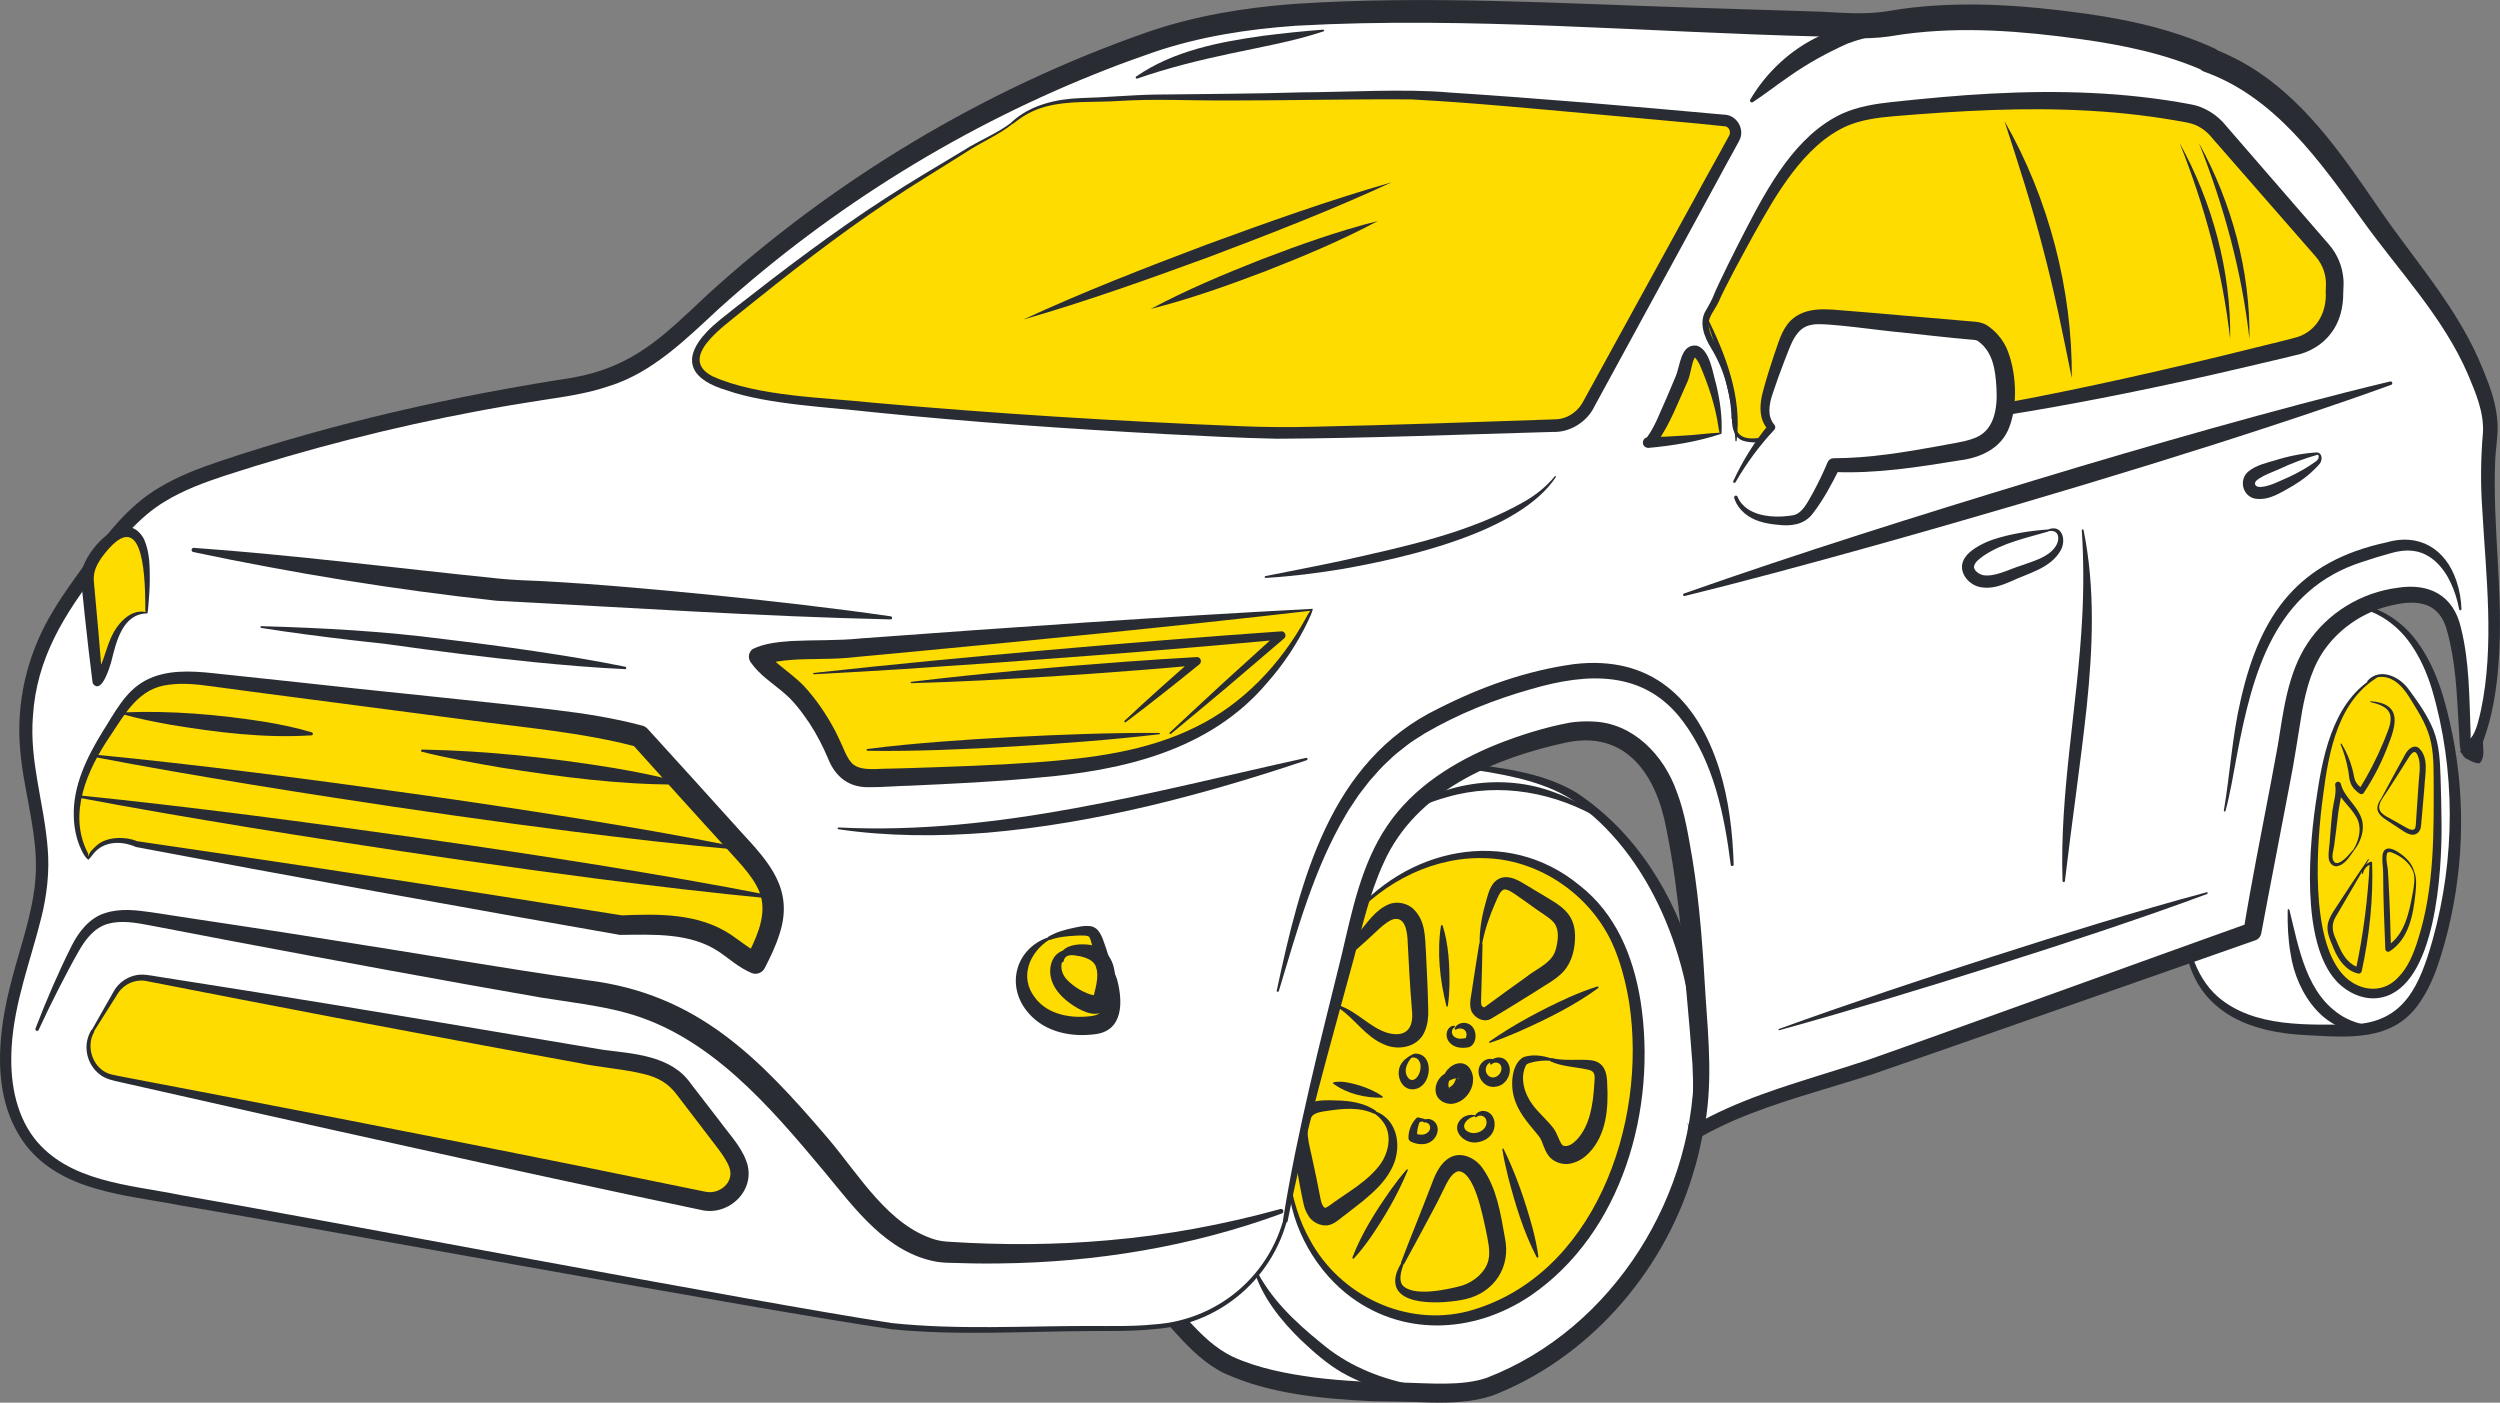 <svg xmlns="http://www.w3.org/2000/svg" width="606" height="340" viewBox="0 0 606 340" fill="none"><rect x="0" y="0" width="606" height="340" fill="#808080" stroke="none"/><g clip-path="url(#clip0_1_147)"><path d="M564.969 147.163C571.549 145.313 578.757 148.486 583.361 153.626C587.964 158.765 590.395 165.561 592.053 172.326C596.838 191.784 596.149 212.621 590.084 231.7C588.199 237.637 585.496 243.79 580.271 247.026C575.479 249.998 569.52 249.92 563.917 249.75C559.025 249.603 554.104 249.456 549.326 248.38C544.548 247.304 539.869 245.238 536.386 241.731C531.033 236.344 529.132 228.147 529.715 220.493" fill="white"></path><path d="M564.916 146.954C572.738 144.547 581.165 149.028 585.852 155.46C590.69 161.977 592.825 170.035 594.446 177.891C597.845 194.633 597.141 212.249 592.553 228.736C591.152 233.628 589.577 238.628 586.647 242.854C580.158 252.746 568.861 251.43 558.685 250.896C546.297 250.307 533.895 245.996 530.321 232.497C529.223 228.573 528.988 224.471 529.427 220.485C529.48 220.113 530.003 220.167 529.995 220.531C529.685 228.163 531.835 236.522 537.62 241.623C546.343 249.162 559.51 248.403 570.33 248.311C582.868 247.815 586.556 238.752 589.653 227.884C595.195 208.108 595.286 186.614 589.448 166.892C588.29 163.169 586.722 159.593 584.557 156.412C580.362 150.081 572.609 145.584 565.014 147.364C564.757 147.441 564.643 147.023 564.901 146.946L564.916 146.954Z" fill="#292D33"></path><path d="M577 163.587C574.547 164.911 572.344 166.714 570.542 168.866C565.749 174.578 564.045 182.295 562.849 189.718C561.001 201.158 559.979 212.9 561.88 224.332C562.569 228.473 563.697 232.676 566.234 235.981C568.77 239.286 572.972 241.53 576.993 240.679C579.522 240.145 581.725 238.458 583.315 236.368C584.905 234.286 585.943 231.817 586.798 229.324C591.205 216.429 591.008 202.435 590.766 188.781C590.698 185.159 590.622 181.467 589.509 178.03C588.547 175.051 586.844 172.396 585.148 169.779C583.853 167.79 582.482 165.747 580.453 164.563C578.424 163.378 575.547 163.371 574.025 165.182" fill="#FEDC00"></path><path d="M577.076 163.734C566.764 169.462 564.507 182.024 563.106 192.922C561.539 204.447 559.904 227.304 567.892 236.221C571.473 240.153 577.326 241.12 581.188 237.056C583.724 234.564 585.095 231.066 586.162 227.629C590.152 215.059 589.963 201.584 589.918 188.456C589.895 184.679 589.819 180.902 588.562 177.465C587.942 175.747 587.093 174.091 586.147 172.481C584.231 169.493 582.535 165.638 579.068 164.377C577.432 163.82 575.395 163.982 574.184 165.337C574.108 165.429 573.972 165.437 573.881 165.352C573.798 165.275 573.79 165.135 573.858 165.05C576.879 161.683 581.695 164.021 583.898 167.14C586.185 170.259 588.396 173.332 589.865 176.955C591.311 180.654 591.47 184.64 591.591 188.425C591.705 192.226 591.818 196.034 591.833 199.85C591.909 211.034 590.516 238.813 577.402 241.762C573.283 242.699 569.096 240.772 566.302 237.776C557.647 228.264 559.684 204.788 561.637 192.706C563.235 181.707 566.188 168.711 576.917 163.448C576.993 163.409 577.091 163.448 577.129 163.518C577.167 163.595 577.137 163.688 577.069 163.734H577.076Z" fill="#292D33"></path><path d="M554.952 220.531C557.276 229.951 559.071 241.128 567.937 246.414C570.663 247.993 573.851 248.845 577.182 248.419C577.334 248.396 577.478 248.512 577.5 248.667C577.515 248.79 577.447 248.914 577.341 248.968C576.546 249.363 575.691 249.634 574.805 249.82C563.932 251.585 556.648 240.942 555.224 231.112C554.619 227.598 554.467 224.084 554.535 220.585C554.535 220.353 554.891 220.299 554.944 220.531H554.952Z" fill="#292D33"></path><path d="M577.341 193.797C575.956 196.15 577.023 197.226 579.151 198.286L581.809 199.78C582.513 200.128 583.641 200.933 584.383 201.088C585.246 201.274 585.511 200.957 585.594 199.966L585.791 196.885L586.215 190.693C586.291 188.418 586.972 185.507 586.14 183.34C585.519 181.63 584.792 182.28 583.997 183.425C581.808 186.854 579.598 190.469 577.341 193.789V193.797ZM577.137 193.673C579.098 190.043 581.029 186.413 583.05 182.806C583.603 181.738 585.019 180.36 586.283 181.281C588.888 183.626 587.798 187.744 587.677 190.817C587.502 192.868 587.063 198.124 586.866 200.105C586.798 201.638 585.602 202.737 584.088 202.218C583.103 201.94 582.149 201.15 581.309 200.639L578.75 198.96C576.448 197.52 575.418 196.196 577.129 193.658L577.137 193.673Z" fill="#292D33"></path><path d="M574.653 169.981C581.612 170.461 581.241 174.741 579.075 180.136C577.523 184.377 575.471 188.441 572.98 192.195C572.775 192.52 572.359 192.613 572.041 192.412C571.072 191.8 570.163 190.887 569.747 189.718C569.353 188.58 569.399 187.582 569.156 186.475C568.77 184.401 568.164 182.38 567.354 180.43C567.286 180.275 567.513 180.151 567.604 180.298C568.725 182.117 569.595 184.13 570.163 186.235C570.474 187.179 570.549 188.379 570.905 189.238C571.269 190.059 571.935 190.724 572.753 191.196L571.814 191.413C572.972 189.54 574.063 187.62 575.077 185.654C576.084 183.688 577.008 181.684 577.856 179.64C578.56 177.705 579.749 175.6 579.439 173.533C579.03 171.343 576.531 170.654 574.623 170.197C574.502 170.174 574.532 169.973 574.653 169.988V169.981Z" fill="#292D33"></path><path d="M570.421 205.98C571.95 203.596 572.632 200.392 571.087 197.899C569.595 195.322 566.87 193.534 566.059 190.391C565.832 189.478 567.165 189.106 567.422 190.02C567.884 192.396 567.127 194.525 566.824 196.754C566.521 199.354 566.196 202.141 565.825 204.772C565.696 206.111 564.893 207.923 565.855 208.983C566.461 209.533 567.483 208.952 568.24 208.286C569.043 207.652 569.724 206.676 570.421 205.98ZM570.618 206.135C569.512 207.636 568.384 209.734 566.355 209.989C565.287 210.012 564.537 208.999 564.477 207.992C564.325 206.351 564.772 204.649 564.795 203.039C564.969 200.864 565.128 198.751 565.37 196.537C565.635 194.509 566.385 192.334 566.067 190.391L567.437 190.051C568.111 192.868 570.731 194.749 572.011 197.396C573.57 200.252 572.473 203.828 570.625 206.127L570.618 206.135Z" fill="#292D33"></path><path d="M574.199 208.395C571.609 213.078 568.762 217.722 566.12 222.335C565.105 224.038 565.348 225.872 566.188 227.606C566.923 229.378 567.71 231.282 568.959 232.676C569.777 233.589 570.799 234.286 571.912 234.518L571.041 235.091C572.881 226.576 573.957 217.915 574.418 209.177L574.805 209.471C573.82 209.734 572.972 210.647 572.791 211.739C572.76 211.917 572.503 211.878 572.51 211.708C572.586 210.477 573.427 209.308 574.63 208.883C574.782 208.828 574.948 208.914 575.001 209.068C575.304 217.892 574.358 226.778 572.48 235.416C572.397 235.818 572.003 236.074 571.609 235.988C568.672 235.323 566.801 232.629 565.719 230.021C564.969 228.047 563.788 226.011 564.295 223.798C564.833 221.708 566.249 220.098 567.309 218.341L569.52 214.966C571.026 212.737 572.495 210.485 574.032 208.279C574.1 208.178 574.275 208.279 574.206 208.395H574.199Z" fill="#292D33"></path><path d="M585.185 211.204C585.852 212.869 585.7 214.719 585.519 216.437C585.004 221.615 583.944 227.614 579.242 230.609C578.81 230.895 578.197 230.555 578.197 230.028C577.962 224.347 577.674 217.172 577.674 211.545C577.674 210.167 577.371 208.821 577.515 207.381C577.788 204.981 579.764 205.546 581.233 206.506C582.944 207.567 584.693 209.223 585.185 211.204ZM584.958 211.282C584.216 209.409 582.619 208.039 580.892 207.141C580.181 206.847 579.257 206.212 578.666 206.738C578.136 208.201 578.848 209.92 578.855 211.491L578.977 213.542C579.257 218.302 579.454 225.137 579.575 229.967L578.537 229.386C582.921 226.708 583.997 221.12 584.867 216.328C585.148 214.688 585.496 212.799 584.958 211.282Z" fill="#292D33"></path><path d="M340.029 183.866C353.833 185.856 370.15 186.173 380.962 192.605C385.179 195.121 389.949 199.285 393.152 203.155C419.388 234.905 418.835 283.753 391.411 314.581C383.461 323.521 373.678 330.967 362.699 335.542C354.559 338.932 344.996 337.306 336.425 337.392C330.239 337.453 317.299 336.447 310.992 334.969C305.131 333.599 299.316 332.407 294.092 328.661C290.783 326.292 287.982 323.212 285.218 320.154C282.515 317.167 286.316 313.947 284.862 310.015C283.249 305.642 282.863 300.518 282.091 295.905C279.1 278.017 279.706 259.286 284.377 241.786C285.483 237.637 286.823 233.566 288.406 229.595C298.037 205.469 315.641 187.048 340.022 183.859L340.029 183.866Z" fill="white"></path><path d="M339.613 183.495C349.297 184.702 358.913 185.004 368.484 187.063C373.178 188.092 377.88 189.563 382.12 192.133C410.681 210.949 420.441 253.272 410.166 285.27C402.806 309.047 384.634 329.473 361.7 338.32C356.732 339.946 351.652 340.062 346.829 339.969C342.581 339.783 336.698 339.714 332.526 339.652C320.388 339.025 307.986 337.98 296.719 332.856C292.161 330.627 288.413 326.919 285.082 323.219C284.181 322.167 282.916 321.06 282.454 319.643C281.379 317.066 283.136 314.109 283.128 311.818C283.083 310.804 282.538 309.798 282.31 308.807C281.273 305.208 280.902 301.385 280.372 297.762C279.872 294.217 279.267 290.347 279.002 286.794C274.867 245.021 293.577 189.741 339.613 183.495ZM340.415 184.246C310.84 188.116 292.025 215.694 285.475 243.535C281.182 261.035 281.053 279.449 284.302 297.143C284.862 300.479 285.286 304.481 286.248 307.615C286.626 308.954 287.255 310.185 287.27 311.625C287.346 313.297 286.914 314.729 286.634 315.851C286.073 318.467 286.096 317.863 288.201 320.232C291.328 323.622 294.584 326.811 298.673 328.8C304.874 331.679 311.855 332.98 318.654 333.909C325.673 334.775 332.761 335.108 339.817 335.124C346.321 335.271 354.294 336.068 360.344 334.001C391.055 322.182 411.582 289.349 410.62 255.935C410.272 233.055 400.194 206.909 381.083 193.874C377.184 191.351 372.701 189.788 368.135 188.65C359.087 186.444 349.592 185.747 340.415 184.246Z" fill="#292D33"></path><path d="M304.17 307.135C307.812 314.698 313.869 320.379 320.207 325.526C326.446 330.828 333.836 333.901 341.786 335.557C346.995 336.679 352.432 337.082 357.581 335.217C357.724 335.162 357.891 335.24 357.936 335.387C357.982 335.518 357.936 335.658 357.815 335.727C355.423 337.229 352.614 338.042 349.797 338.375C341.339 339.063 332.814 336.904 325.34 332.732C321.615 330.557 318.465 327.771 315.361 324.837C310.333 319.969 305.73 314.163 303.776 307.29C303.746 307.174 303.806 307.058 303.92 307.027C304.018 306.996 304.117 307.05 304.162 307.135H304.17Z" fill="#292D33"></path><path d="M327.006 223.093C335.782 212.458 349.176 206.042 362.404 207.218C375.631 208.395 388.216 217.582 393.137 230.741C404.548 261.268 392.047 308.08 358.383 318.552C355.415 319.473 352.144 319.953 349.047 320.062C340.113 320.363 331.11 316.919 324.386 310.626C317.663 304.334 313.294 295.247 312.408 285.75C312.438 285.425 312.468 285.099 312.491 284.774" fill="#FEDC00"></path><path d="M326.839 222.954C340.431 205.57 365.235 200.043 382.893 214.618C391.653 221.453 395.878 231.7 397.657 242.552C401.769 268.675 393.251 298.908 370.96 314.102C357.149 323.398 339.56 324.187 326.249 313.475C317.92 306.733 312.09 295.479 312.196 284.743C312.211 284.581 312.355 284.465 312.514 284.488C312.665 284.503 312.779 284.643 312.764 284.798L312.703 285.781C313.316 290.641 314.982 296.029 317.466 300.44C324.825 314.164 340.9 321.656 355.794 317.863C386.323 309.628 399.429 272.506 394.909 243.032C394.068 238.009 392.796 232.908 390.646 228.318C385.217 216.824 373.36 208.72 360.867 208.062C348.108 207.304 335.63 213.48 327.157 223.24C326.991 223.457 326.658 223.163 326.832 222.962L326.839 222.954Z" fill="#292D33"></path><path d="M388.496 198.913C377.229 192.048 363.509 189.517 350.811 193.209C346.609 194.362 342.566 196.096 338.659 198.209C338.485 198.317 338.28 198.031 338.47 197.899C349.146 189.54 364.266 187.288 376.934 192.117C381.166 193.665 385.126 195.918 388.647 198.689C388.768 198.782 388.647 198.998 388.503 198.913H388.496Z" fill="#292D33"></path><path d="M342.498 255.966C341.491 257.049 340.575 258.52 340.771 259.967C340.915 260.966 341.733 262.15 342.74 261.709C343.724 261.275 344.36 259.743 344.345 258.62C344.429 257.266 343.452 255.942 342.028 256.445C341.915 256.492 341.786 256.43 341.741 256.314C341.71 256.236 341.725 256.159 341.771 256.097C342.066 255.695 342.573 255.432 343.096 255.393C347.525 255.416 347.177 262.529 343.565 263.845C339.681 265.207 337.629 259.843 340.135 257.25C340.294 256.894 342.785 254.998 342.498 255.958V255.966Z" fill="#292D33"></path><path d="M352.598 248.984C351.637 249.557 351.788 250.911 352.666 251.414C353.583 251.995 354.597 251.77 355.688 251.561L355.12 251.855C355.786 251.105 355.559 249.58 354.393 249.363C353.961 249.239 353.439 249.286 352.931 249.564C352.818 249.626 352.682 249.58 352.629 249.464C352.598 249.402 352.598 249.332 352.621 249.27C353.287 247.761 355.491 247.482 356.702 248.674C358.126 249.959 358.027 253.086 356.112 253.829C354.62 254.147 352.621 254.1 351.455 252.784C350.486 251.832 350.304 249.99 351.402 249.054C351.72 248.767 352.159 248.597 352.553 248.651C352.644 248.667 352.704 248.752 352.689 248.845C352.682 248.906 352.644 248.953 352.591 248.976L352.598 248.984Z" fill="#292D33"></path><path d="M362.419 257.398C360.291 257.049 359.337 259.665 360.957 260.881C362.525 261.964 364.607 259.859 363.759 258.203C363.343 257.49 362.23 257.312 361.563 258.001C361.419 258.156 361.147 258.001 361.192 257.792C361.601 256.136 363.926 255.873 365.046 257.034C367.128 259.155 365.463 263.032 362.699 263.388C359.133 264.201 356.649 259.038 359.92 257.018C360.761 256.531 361.874 256.523 362.57 257.111C362.707 257.22 362.585 257.444 362.426 257.398H362.419Z" fill="#292D33"></path><path d="M357.422 270.61C355.43 271.02 353.59 273.42 356.165 274.464C358.08 275.231 360.995 273.652 360.208 271.33C359.867 270.455 358.671 270.115 357.861 270.796C357.77 270.873 357.626 270.858 357.55 270.765C357.497 270.703 357.49 270.618 357.512 270.548C357.891 269.503 359.208 269.077 360.231 269.387C362.646 270.099 362.881 273.582 361.276 275.269C360.518 276.136 359.481 276.632 358.459 276.825C354.855 277.723 351.008 273.52 354.681 270.811C355.551 270.285 356.528 270.115 357.422 270.293C357.596 270.324 357.588 270.587 357.422 270.618V270.61Z" fill="#292D33"></path><path d="M345.648 271.67C344.996 271.833 344.353 271.949 343.709 272.042L344.194 271.802C343.611 273.079 343.406 274.449 343.535 275.718L342.846 274.743C344.073 275.115 345.345 275.308 346.238 274.356C347.177 273.45 346.511 271.895 345.239 272.088C345.118 272.111 345.004 272.034 344.981 271.91C344.966 271.84 344.981 271.771 345.027 271.717C345.814 270.834 347.306 271.275 347.964 272.181C349.161 273.706 348.214 276.005 346.662 276.841C345.246 277.669 343.414 277.382 342.096 276.779C341.68 276.632 341.407 276.237 341.407 275.803C341.407 273.961 342.149 272.197 343.391 270.974C343.49 270.873 343.618 270.842 343.747 270.865C344.383 270.997 345.027 271.144 345.663 271.345C345.822 271.392 345.807 271.639 345.655 271.67H345.648Z" fill="#292D33"></path><path d="M358.663 228.697C358.595 225.098 359.33 221.46 360.337 218.024C360.904 215.996 361.609 213.534 363.865 212.807C366.03 212.118 368.226 213.488 369.907 214.51L374.397 217.203C378.228 219.502 381.552 221.282 381.787 226.437C381.878 229.611 381.189 232.993 379.039 235.439C377.055 237.598 374.564 238.728 372.217 240.331C370.013 241.724 365.538 244.479 363.305 245.818C362.744 246.151 361.775 246.763 361.207 247.072C359.473 247.846 357.505 246.716 356.717 245.199C355.915 243.326 356.74 241.074 356.922 239.208C357.459 235.702 357.989 232.188 358.572 228.69H358.678L358.663 228.697ZM359.367 228.767C359.292 233.179 359.148 237.668 359.027 242.08C358.981 242.962 359.034 243.682 359.239 243.945C359.193 243.845 359.398 244.054 359.602 244.116C359.852 244.247 360.17 244.177 359.89 244.193C359.86 244.201 359.814 244.216 359.754 244.239C359.731 244.247 359.693 244.278 359.693 244.278L359.761 244.232L359.89 244.131L360.412 243.736C363.009 241.824 367.325 238.674 369.968 236.817C372.232 234.951 375.662 233.69 376.85 230.895C377.244 229.974 377.471 228.736 377.585 227.676C377.729 226.073 377.517 224.432 376.343 223.287C375.525 222.42 373.436 221.174 372.398 220.4C371.058 219.502 367.446 216.778 366.129 216.058C365.5 215.709 364.948 215.562 364.637 215.616C363.6 215.787 362.934 217.861 362.479 218.821C361.071 222.033 359.935 225.292 359.269 228.751L359.375 228.759L359.367 228.767Z" fill="#292D33"></path><path d="M375.783 257.127C374.155 256.995 372.323 257.181 370.763 257.676C370.521 257.761 370.286 257.862 370.127 257.962C369.945 258.063 369.915 258.195 369.96 258.117C368.279 261.213 369.536 265.238 371.596 267.924C373.012 269.789 375.086 271.562 376.555 273.481C377.449 274.673 377.865 276.376 378.577 277.406C378.789 277.669 378.865 277.692 379.054 277.754C380.174 277.986 381.197 277.282 382.158 276.33C385.399 272.916 386.156 267.692 386.444 262.901C386.489 261.415 386.997 259.843 385.263 259.371C382.204 258.597 378.698 258.628 375.745 257.235L375.775 257.134L375.783 257.127ZM376.002 256.438C379.205 257.289 382.461 256.647 385.815 257.018C388.95 257.506 389.578 260.091 389.594 262.924C389.896 268.582 389.427 274.944 385.232 279.41C384.112 280.571 382.703 281.601 380.826 282.019C378.902 282.53 376.29 281.678 375.223 279.921C374.223 278.512 374.041 277.081 373.307 275.827C373.231 275.664 372.656 274.983 372.535 274.813C370.331 272.173 367.855 269.371 366.969 265.865C366.068 262.661 366.515 257.723 369.332 256.229C371.528 255.54 373.837 255.834 375.98 256.538L376.01 256.438H376.002Z" fill="#292D33"></path><path d="M340.203 306.447C339.696 307.979 339.037 309.961 339.84 311.377C342.248 314.527 350.986 312.577 354.4 311.632C357.429 310.673 360.117 308.273 360.783 305.495C361.344 303.327 360.632 300.471 360.155 298.103C359.436 294.829 357.399 283.876 353.462 283.907C351.493 284.472 350.531 287.259 349.57 289.055C348.358 291.616 346.973 294.093 345.648 296.593C343.876 299.898 342.104 303.211 340.294 306.493L340.196 306.447H340.203ZM339.56 306.137C341.877 299.999 344.398 293.939 346.73 287.816C347.737 285.107 348.896 281.903 351.675 280.471C354.711 278.977 358.065 281.183 359.398 283.195C362.881 288.18 363.751 294.248 364.804 300.1C366.273 307.205 362.146 313.304 355.256 314.914C350.493 316.013 336.183 317.236 338.432 308.83C338.735 307.863 339.174 306.996 339.658 306.183L339.56 306.137Z" fill="#292D33"></path><path d="M324.674 243.736C329.05 245.253 332.071 249.061 336.319 250.37C340.794 251.577 342.763 249.325 342.248 244.804C341.99 241.716 341.786 238.628 341.604 235.532C341.521 234.015 341.301 230.052 341.233 228.573C341.165 226.22 340.779 222.11 337.773 222.822C335.827 223.318 332.882 226.592 331.254 227.977C328.975 230.029 326.688 232.08 324.273 234.007C323.917 234.309 323.402 233.798 323.69 233.426C325.492 230.895 327.415 228.488 329.346 226.089C331.511 223.589 333.344 220.632 336.531 219.254C338.462 218.333 341.301 218.89 342.77 220.508C345.564 223.326 345.413 227.234 345.64 230.648C345.867 235.152 346.109 240.098 346.2 244.58C346.261 246.407 346.117 248.264 345.352 250.006C343.762 253.93 338.78 254.774 335.342 253.102C330.883 251.19 328.278 246.786 324.417 244.286C324.121 244.1 324.341 243.612 324.674 243.729V243.736Z" fill="#292D33"></path><path d="M333.518 269.395C339.06 271.585 339.923 278.528 337.251 283.428C335.623 286.616 332.904 289.024 330.269 291.214L326.34 294.279C325.393 294.929 324.068 296.214 322.94 296.663C321.017 297.646 318.374 296.632 317.246 294.836C315.982 292.971 315.898 291.199 315.452 289.264L314.975 286.81C314.664 285.177 314.376 283.536 314.104 281.895C313.544 278.443 312.733 274.635 314.074 271.09C315.55 266.515 320.063 266.616 323.841 266.748C327.165 266.786 330.762 267.32 333.563 269.302L333.51 269.395H333.518ZM333.169 270.022C329.543 268.249 325.431 268.729 321.547 269.302C320.252 269.495 318.776 269.689 317.958 270.625C316.05 273.652 317.345 277.174 318.14 281.067C318.783 283.876 319.578 287.901 320.131 290.773C320.313 291.671 320.661 292.545 321.183 292.785C321.403 292.762 321.706 292.592 322.062 292.36C326.461 289.07 331.617 286.438 334.79 281.934C336.387 279.534 337.175 276.268 336.107 273.481C335.585 272.096 334.494 270.896 333.215 269.929L333.162 270.022H333.169Z" fill="#292D33"></path><path d="M352.371 260.401C351.387 261.275 350.736 262.715 351.288 263.829C351.394 263.922 351.402 263.744 351.341 263.651C351.228 263.512 351.531 263.497 351.614 263.411C352.386 262.947 352.825 262.041 352.954 261.167C352.984 261.097 353.257 261.422 353.469 261.407C353.825 261.43 353.696 261.26 353.424 261.291C352.295 261.399 351.394 261.825 350.342 262.56C348.737 263.079 350.312 259.696 350.925 259.255C352.205 257.692 354.741 256.979 356.172 258.829C358.406 261.902 356.218 266.446 352.848 267.39C350.872 268.071 348.154 266.825 348.002 264.518C347.737 262.057 349.865 259.619 352.205 259.812C352.492 259.836 352.591 260.246 352.356 260.408L352.371 260.401Z" fill="#292D33"></path><path d="M361.026 252.475C367.098 248.249 373.617 244.789 380.318 241.747C382.567 240.764 384.839 239.843 387.209 239.123C387.428 239.054 387.595 239.379 387.398 239.518C381.401 243.883 374.761 247.119 368.037 250.106C365.788 251.082 363.517 252.003 361.162 252.777C360.995 252.839 360.867 252.591 361.018 252.483L361.026 252.475Z" fill="#292D33"></path><path d="M350.63 243.914C349.017 237.575 348.298 230.926 349.282 224.417C349.32 224.192 349.645 224.169 349.714 224.386C351.182 229.115 351.402 234.053 351.341 238.961C351.296 240.594 351.205 242.235 350.948 243.883C350.925 244.054 350.675 244.069 350.63 243.907V243.914Z" fill="#292D33"></path><path d="M335.055 266.082C330.898 266.144 326.643 265.184 323.22 262.699C323.122 262.614 323.099 262.467 323.182 262.367C325.287 261.902 327.468 262.537 329.497 263.102C331.489 263.744 333.397 264.526 335.138 265.772C335.267 265.857 335.206 266.082 335.055 266.082Z" fill="#292D33"></path><path d="M341.248 283.675C338.833 289.511 335.676 294.96 332.109 300.123C330.898 301.826 329.633 303.49 328.187 305.038C328.036 305.208 327.733 305.022 327.824 304.806C330.095 298.892 333.487 293.583 337.092 288.443C338.311 286.748 339.567 285.076 340.976 283.497C341.089 283.366 341.317 283.497 341.241 283.667L341.248 283.675Z" fill="#292D33"></path><path d="M364.471 278.489C367.499 284.674 369.733 291.191 371.535 297.84C372.103 300.061 372.61 302.306 372.906 304.62C372.943 304.852 372.603 304.968 372.497 304.759C369.317 298.637 367.325 292.019 365.584 285.355C365.031 283.126 364.516 280.889 364.168 278.59C364.138 278.42 364.395 278.327 364.471 278.489Z" fill="#292D33"></path><path d="M312.476 291.222C310.848 303.691 302.05 314.899 290.495 319.233C282.924 322.074 274.663 322.066 266.599 322.027C247.034 321.935 226.454 323.676 207.131 320.216C187.165 316.64 167.198 313.057 147.224 309.481C120.322 304.659 93.419 299.836 66.517 295.014C57.03 293.312 47.543 291.616 38.063 289.914C28.583 288.211 18.013 286.802 10.335 280.03C5.194 275.494 2.544 269.077 1.696 262.281C0.53 253.001 2.552 243.62 5.111 234.634C7.299 226.94 9.911 219.239 10.191 211.228C10.57 200.593 6.83 190.229 6.315 179.594C5.883 170.6 7.829 161.513 11.804 153.479C14.477 148.092 18.013 143.215 21.541 138.37C25.903 132.371 30.355 126.28 36.268 121.891C42.121 117.541 49.095 115.095 56 112.866C81.661 104.569 107.98 98.385 134.609 94.398C142.272 93.253 148.867 91.627 155.568 87.595C161.345 84.12 165.691 79.754 170.681 75.141C182.622 64.111 195.418 54.041 208.895 45.047C223.372 35.38 238.644 26.951 254.492 19.877C262.412 16.339 270.483 13.143 278.668 10.294C299.226 3.158 321.638 2.802 343.141 2.779C365.872 2.755 388.594 4.048 411.309 4.814C418.873 5.07 426.43 5.325 433.994 5.581C436.175 5.658 438.363 5.681 440.544 5.805C446.427 6.13 452.401 6.695 458.276 5.697C472.466 3.282 487.003 4.102 501.284 5.921C512.989 7.407 524.756 9.598 535.545 14.474L535.439 14.613C539.059 15.999 542.557 17.725 545.805 19.861C558.147 27.988 566.688 40.666 575.138 52.633C583.891 65.025 594.65 76.534 600.359 90.846C601.889 94.685 603.441 98.617 603.645 102.75C603.766 105.134 603.433 107.518 603.244 109.902C602.971 113.385 603.024 116.876 603.153 120.366C603.774 137.418 606.197 154.678 602.911 171.405C602.411 173.936 601.783 176.475 600.707 178.82C599.965 180.437 599.36 182.76 598.383 184.191C596.846 182.914 597.595 179.663 597.497 177.86C597.058 169.462 597.043 160.77 594.862 152.589C594.196 150.096 593.022 147.627 591 146.079C588.986 144.539 586.351 144.074 583.838 144.198C576.031 144.601 568.588 148.223 563.371 154.152C556.072 162.449 555.792 173.758 553.831 184.184C551.673 195.662 549.334 207.11 547.282 218.612L546.002 225.81C532.888 230.47 519.774 235.129 506.652 239.781C490.289 245.818 473.776 251.461 457.345 257.297C442.505 262.568 425.022 266.268 411.34 274.232C413.573 262.196 411.627 249.185 410.825 237.049C410.022 224.912 408.742 211.63 406.085 199.169C402.958 184.517 394.076 174.191 378.388 177.891C366.159 180.778 353.348 185.577 343.74 194.385C331.89 205.245 329.823 220.113 325.901 235.083C320.631 255.215 315.217 275.347 311.575 295.866" fill="white"></path><path d="M312.9 291.284C310.545 308.382 296.651 320.975 279.895 322.167C274.565 322.74 269.219 322.608 263.926 322.647C248.018 322.74 232.004 323.8 216.104 322.206C182.629 317.283 75.967 297.577 43.363 292.12C30.521 289.612 15.083 288.908 6.231 277.553C-2.431 266.051 -0.583 250.285 2.923 237.219C4.967 229.34 7.753 221.824 8.526 213.774C9.321 205.725 7.428 198 6.027 190.004C5.05 184.586 4.384 178.967 4.793 173.425C5.33 165.05 7.867 156.815 12.001 149.578C14.704 144.802 17.953 140.421 21.133 136.017C25.941 129.345 31.218 122.604 38.343 118.339C43.098 115.428 48.247 113.501 53.32 111.791C81.146 102.456 109.858 96.016 138.781 91.55C153.607 88.895 160.762 81.496 171.362 71.542C202.3 43.345 238.803 21.533 278.025 7.818C289.572 3.808 301.762 1.842 313.778 0.944C345.723 -1.169 377.736 0.836 409.568 1.827L441.475 2.833C446.813 3.135 451.954 3.506 456.8 2.818L460.737 2.198C475.494 0.116 490.623 1.246 505.213 3.259C510.536 4.025 515.882 4.946 521.167 6.308C526.452 7.663 531.691 9.397 536.734 11.703C538.574 12.5 539.097 15.039 537.711 16.517L536.462 11.773C540.391 13.313 544.23 15.256 547.766 17.694C559.904 25.96 568.391 38.484 576.561 50.38C584.693 62.3 594.362 72.989 600.51 86.357C603.039 92.193 605.758 98.385 605.394 104.941C605.281 107.123 604.978 109.151 604.857 111.125C604.1 127.549 606.924 143.974 605.667 160.484C605.205 167.063 604.183 173.58 601.889 179.795C601.82 181.467 602.411 183.356 601.237 184.811C601.116 185.051 600.874 185.02 600.601 185.02C600.109 184.904 599.7 184.857 598.761 184.377L598.375 184.184C595.877 183.286 596.286 179.78 596.096 177.698L595.96 175.414C595.521 167.945 595.233 160.429 593.249 153.231C591.197 144.794 584.277 145.336 577.561 147.31C572.268 148.966 567.437 152.271 564.068 156.676C560.646 161.033 559.063 166.676 558.018 172.465C557.026 178.332 556.156 184.563 554.967 190.407C552.991 200.941 550.076 215.74 548.152 226.135C548.024 226.979 547.456 227.668 546.706 227.923C527.822 234.518 471.746 254.286 453.802 260.432C442.497 264.108 430.95 266.988 420.039 271.709C417.359 272.901 414.724 274.186 412.18 275.633C411.385 276.113 410.348 275.835 409.908 274.999C409.734 274.658 409.681 274.294 409.734 273.938C410.499 268.675 410.529 263.311 410.249 257.932C409.477 247.165 408.334 236.058 407.448 225.292C406.622 217.18 405.593 209.13 403.972 201.166C401.534 187.698 394.068 176.854 379.463 180.027C362.146 183.82 343.164 191.731 335.395 209.169C331.996 216.522 330.254 224.417 328.172 232.327C322.44 253.489 316.345 274.457 312.128 295.982C312.067 296.299 311.764 296.501 311.454 296.439C311.151 296.377 310.954 296.083 310.999 295.773C312.703 284.922 314.975 274.17 317.435 263.481C319.866 252.816 322.614 242.165 325.204 231.553C327.718 220.841 329.974 209.455 336.251 200.175C342.589 190.755 352.629 184.548 362.843 180.422C368.628 178.131 374.564 176.273 380.689 175.136C382.484 174.888 384.362 174.795 386.171 174.896C395.848 175.26 403.283 182.984 406.425 191.854C408.462 197.149 409.288 202.776 410.257 208.325C412.044 219.262 412.778 230.377 413.414 241.252C414.171 252.25 415.262 263.567 412.899 274.542L410.529 272.808C415.822 269.735 421.44 267.328 427.157 265.246C435.629 262.166 444.216 259.789 452.711 256.949C470.315 250.795 526.906 230.245 545.283 223.705L543.852 225.408C544.374 222.397 544.859 219.37 545.419 216.36C547.229 206.205 550.348 190.755 552.15 180.639C553.513 172.264 554.535 163.231 559.328 155.956C564.25 148.486 572.457 143.61 581.104 142.488C588.615 141.273 594.741 144.106 596.566 152.31C598.61 160.553 598.549 169.122 598.867 177.535C599.095 179.88 597.732 181.962 598.383 184.168C597.489 183.325 596.884 182.891 596.384 182.28C596.331 182.202 596.354 182.164 596.361 182.117C596.505 181.452 596.899 180.987 597.421 180.438C598.088 179.764 598.89 179.052 599.428 178.232C600.435 176.444 600.866 174.369 601.351 172.303C604.72 156.49 602.593 139.492 601.699 123.432C601.253 117.379 601.336 110.823 601.873 104.778C602.101 99.855 600.117 95.242 598.239 90.776C592.235 76.79 581.369 65.582 572.586 53.291C562.251 38.933 551.393 23.484 534.379 17.415C532.403 16.742 531.835 14.041 533.244 12.539L534.334 17.214C524.96 13.058 514.731 10.929 504.365 9.489C490.077 7.516 475.782 6.362 461.547 8.282L457.61 8.878C451.909 9.644 446.381 9.164 441.142 8.847C399.331 7.849 355.778 3.909 314.157 6.239C302.398 7.067 290.738 8.87 279.63 12.663C276.056 13.925 271.998 15.341 268.477 16.742C234.003 30.132 201.907 49.908 174.24 74.847C166.365 82.13 158.127 90.389 147.534 93.624C142.37 95.382 136.911 96.179 131.611 96.96C126.387 97.773 121.162 98.64 115.968 99.623C95.161 103.509 74.596 108.772 54.44 115.32C49.436 116.969 44.537 118.795 40.153 121.45C33.49 125.382 28.462 131.799 23.866 138.099C15.605 148.99 8.859 159.462 7.981 173.65C7.102 184.548 10.722 194.796 11.562 205.67C12.039 211.212 11.373 216.909 10.055 222.281C7.443 232.8 3.491 242.862 2.832 253.675C2.34 261.477 3.544 269.65 8.291 275.889C16.612 286.578 31.559 287.166 43.764 289.682C75.929 295.208 183.038 315.673 216.232 320.72C232.072 322.384 247.98 321.416 263.904 321.416C269.219 321.416 274.519 321.571 279.759 321.037C296.076 319.976 309.644 307.817 312.037 291.168C312.067 290.928 312.279 290.765 312.514 290.796C312.741 290.827 312.908 291.044 312.87 291.284H312.9Z" fill="#292D33"></path><path d="M409.863 274.163L409.659 274.233L409.863 274.163Z" fill="white"></path><path d="M409.961 274.464C410.234 275.37 410.385 275.773 410.484 276.33C410.484 276.384 410.446 276.314 410.34 276.067C410.234 275.811 410.09 275.432 409.802 274.642C409.545 273.853 409.045 272.483 409.038 272.073C409.31 272.591 409.681 273.629 409.961 274.464Z" fill="#292D33"></path><path d="M203.247 200.577C241.772 202.512 279.282 191.908 316.603 183.704C316.754 183.673 316.913 183.774 316.943 183.928C316.974 184.075 316.89 184.222 316.754 184.269C291.646 192.675 265.736 199.556 239.326 201.847C227.378 202.783 215.051 202.76 203.217 201.011C203.103 200.995 203.02 200.887 203.035 200.763C203.05 200.655 203.148 200.57 203.254 200.577H203.247Z" fill="#292D33"></path><path d="M254.189 227.513C250.895 229.107 248.147 232.219 247.677 235.911C247.17 239.92 249.472 243.953 252.788 246.159C256.105 248.365 260.254 248.945 264.191 248.597C265.585 248.473 267.076 248.187 268.068 247.181C269.196 246.043 269.416 244.278 269.401 242.668C269.385 241.182 269.227 239.688 268.916 238.233C268.666 237.033 268.053 236.081 267.742 234.936C267.296 233.295 266.963 231.631 266.493 229.998C266.16 228.844 265.675 226.398 264.524 225.88C263.283 225.315 260.686 225.841 259.376 226.019C257.589 226.259 255.817 226.723 254.189 227.513Z" fill="#FEDC00"></path><path d="M254.318 227.799C249.472 230.888 247.11 236.886 250.789 241.708C253.939 246.089 259.981 247.01 264.956 246.229C265.918 246.004 266.433 245.88 266.849 245.052C267.53 243.148 267.243 240.594 266.94 238.566C266.72 237.498 266.236 236.685 265.948 235.361C265.668 234.015 265.342 232.227 265.077 230.872C264.827 229.796 264.57 227.962 264.047 227.157C263.805 226.623 261.556 226.77 260.784 226.809C258.588 226.932 256.438 227.103 254.356 227.908L254.31 227.807L254.318 227.799ZM254.007 227.126C255.984 225.911 258.293 225.315 260.527 224.85C261.715 224.603 262.95 224.332 264.237 224.487C266.41 224.742 267.182 227.149 267.78 228.914C268.431 230.686 268.931 232.59 269.499 234.355C269.794 235.222 270.552 236.468 270.824 237.583C272.179 242.761 272.308 249.673 265.736 250.656C259.989 251.492 253.508 250.308 249.464 245.741C243.604 239.262 246.057 229.982 254.053 227.219L254.007 227.118V227.126Z" fill="#292D33"></path><path d="M35.511 148.54C31.937 148.037 28.962 151.466 27.644 154.903C26.327 158.339 25.835 162.21 23.601 165.112C22.866 157.658 22.125 150.205 21.39 142.751C21.246 141.311 21.11 139.841 21.405 138.432C22.109 135.057 28.114 127.224 32.27 129.322C36.495 131.458 35.7 144.516 35.519 148.548L35.511 148.54Z" fill="#FEDC00"></path><path d="M35.716 148.695C29.681 148.719 28.151 155.638 26.948 160.507C26.561 161.768 24.858 167.612 22.889 166.111C22.602 165.894 22.45 165.577 22.412 165.236C21.753 160.05 21.155 154.864 20.595 149.663L19.785 141.838C19.686 140.468 19.633 138.958 20.163 137.341C21.943 132.101 30.68 123.037 34.875 130.622C36.321 133.78 36.314 137.387 36.314 140.684C36.291 142.596 36.147 144.694 35.981 146.598C35.905 147.163 35.897 148.2 35.716 148.695ZM35.36 148.37C35.33 148.308 35.276 148.223 35.246 148.185C35.208 148.13 35.224 147.635 35.224 147.542V146.559C35.155 138.471 34.459 121.775 24.57 135.243C23.184 137.31 22.458 138.974 22.806 141.575C23.518 149.137 24.267 157.442 24.79 164.981L22.67 164.354C24.85 161.637 25.456 157.883 26.88 154.617C28.326 151.35 31.483 147.527 35.367 148.363L35.36 148.37Z" fill="#292D33"></path><path d="M377.138 115.645C368.294 129.074 340.65 135.212 325.59 137.89C319.359 138.935 313.082 139.717 306.782 140.088C306.661 140.088 306.563 140.003 306.555 139.879C306.555 139.771 306.623 139.67 306.729 139.647C312.915 138.409 319.094 137.232 325.234 135.916C340.408 132.488 356.051 129.291 369.718 121.466C372.406 119.879 374.874 117.905 376.881 115.452C376.987 115.297 377.259 115.467 377.138 115.637V115.645Z" fill="#292D33"></path><path d="M215.876 150.143C184.083 149.438 152.1 147.248 120.36 145.623C95.842 142.968 70.977 138.92 46.831 133.811C46.558 133.749 46.392 133.478 46.445 133.2C46.498 132.944 46.725 132.782 46.967 132.797C70.841 134.485 96.978 137.813 120.844 140.243C124.35 140.591 127.719 140.723 131.308 140.855C145.081 141.59 159.967 142.968 173.717 144.338C187.808 145.77 201.891 147.372 215.929 149.4C216.134 149.431 216.27 149.624 216.247 149.825C216.217 150.019 216.058 150.158 215.876 150.15V150.143Z" fill="#292D33"></path><path d="M245.459 29.753C247.503 28.104 249.252 26.943 251.781 25.991C253.773 25.248 255.862 24.838 257.967 24.583C262.245 24.064 266.561 24.242 270.847 23.925C279.577 23.282 288.489 23.669 297.242 23.569C311.249 23.406 325.272 23.398 339.272 22.98C347.556 22.733 402.147 27.702 418.131 29.18C420.198 29.374 421.38 31.672 420.365 33.53L384.96 98.261C383.362 101.186 380.394 103.036 377.115 103.145C362.684 103.632 322.736 104.94 310.212 104.94C301.346 104.94 248.238 102.518 207.108 98.299C195.895 97.146 183.485 96.782 173.036 92.378C171.029 91.535 169 90.025 168.712 87.827C168.531 86.472 169.068 85.118 169.765 83.949C171.423 81.163 173.975 79.073 176.488 77.061C191.496 65.032 206.669 53.36 223.009 43.337C227.067 40.852 231.118 38.36 235.177 35.875C238.523 33.824 242.392 32.214 245.459 29.745" fill="#FEDC00"></path><path d="M245.292 29.529C249.873 25.364 256.097 23.987 262.056 23.77C268.038 23.615 273.913 23.042 279.872 22.926C290.192 22.802 305.041 22.725 315.497 22.384C325.991 22.346 340.847 21.463 351.205 22.415C373.405 23.855 395.689 25.775 417.844 27.787C420.91 27.779 423.182 31.324 421.523 34.235L421.251 34.73L420.168 36.719C418.813 39.095 415.072 46.147 413.664 48.654C407.539 59.878 392.849 86.86 386.565 98.385C384.748 102.27 380.561 104.886 376.313 104.701C354.37 105.312 331.36 106.241 309.455 106.349C300.505 106.171 291.616 105.684 282.689 105.235C258.944 103.958 235.222 102.324 211.553 99.909C201.255 98.718 186.014 98.083 176.148 94.608C168.091 92.254 164.54 87.618 171.362 80.404C173.536 78.144 175.981 76.395 178.306 74.514C190.057 65.311 202.126 56.147 214.619 48.066C220.843 44.01 227.385 40.194 233.738 36.355C237.501 33.956 241.779 32.338 245.308 29.598C245.398 29.529 245.527 29.544 245.595 29.637C245.663 29.73 245.648 29.861 245.557 29.931C242.014 32.795 237.827 34.451 234.079 36.951C227.825 40.922 221.305 44.823 215.172 48.956C202.838 57.192 190.905 66.534 179.328 75.869C175.232 79.274 164.268 86.782 172.687 91.202C183.651 96.148 199.862 96.341 211.75 97.626C241.302 100.273 270.945 102.108 300.588 103.3C306.532 103.555 312.385 103.601 318.329 103.439C337.41 103.036 358.126 102.301 377.259 101.635C380.174 101.465 382.696 99.631 383.983 96.922L385.073 94.933C390.79 84.491 405.691 57.393 411.233 47.277C412.49 44.846 416.511 37.764 417.775 35.365L418.866 33.383L419.138 32.888C419.608 32.083 419.229 30.945 418.343 30.643C410.151 29.738 394.917 28.468 386.52 27.663C371.747 26.355 356.967 24.884 342.165 24.103C329.346 23.971 310.568 24.381 297.666 24.358C288.739 24.405 279.865 23.917 270.976 24.482C265.07 24.877 259.073 24.32 253.334 25.875C251.925 26.27 250.555 26.804 249.26 27.501C247.965 28.197 246.761 29.056 245.595 29.977C245.474 30.07 245.3 30.047 245.202 29.923C245.111 29.799 245.133 29.622 245.247 29.529H245.292Z" fill="#292D33"></path><path d="M463.349 5.364C458.557 8.135 452.847 8.63 447.805 10.581C442.959 12.756 438.28 15.318 433.896 18.383C430.867 20.442 427.99 22.725 424.885 24.761C424.514 25.024 424.015 24.536 424.264 24.149C428.164 17.493 434.092 11.997 441.021 8.754C444.42 7.051 448.471 5.697 452.151 5.542C455.876 5.209 459.48 5.194 463.145 4.76C463.478 4.706 463.652 5.209 463.349 5.379V5.364Z" fill="#292D33"></path><path d="M320.843 7.601C313.498 10.046 305.593 11.409 298.052 13.027C290.442 14.652 283.037 16.479 275.655 19.056C275.367 19.164 275.132 18.723 275.405 18.545C284.468 12.291 295.538 10.17 306.184 8.677C311.007 8.065 315.906 7.546 320.759 7.183C320.987 7.159 321.077 7.523 320.843 7.601Z" fill="#292D33"></path><path d="M21.443 207.977C18.081 202.977 17.937 196.289 19.641 190.477C21.345 184.664 24.691 179.524 27.985 174.478C29.916 171.521 31.953 168.464 34.943 166.637C41.008 162.937 48.8 164.47 55.463 165.259C62.906 166.142 70.356 167.024 77.799 167.906C94.85 169.927 111.902 171.947 128.961 173.967C137.797 175.012 146.452 176.157 155.083 178.472C163.389 187.814 172.082 197.071 180.38 206.421C183.273 209.68 186.286 213.163 187.157 217.474C188.262 222.97 185.665 228.465 183.136 233.457C180.509 232.351 178.457 230.539 176.117 228.898C168.879 223.821 159.422 223.953 150.646 224.285L33.073 204.618C28.477 202.768 23.927 203.627 21.443 207.992V207.977Z" fill="#FEDC00"></path><path d="M21.39 208.418C20.595 207.768 20.073 206.793 19.664 205.879C18.483 203.387 17.945 200.608 17.884 197.853C17.665 190.453 21.072 183.557 24.797 177.465C27.75 172.891 30.287 167.55 35.307 164.926C40.266 162.287 46.233 162.612 51.487 163.162L72.31 165.383C86.938 167.07 120.647 170.352 134.806 172.117C141.787 172.945 148.814 174.06 155.734 175.902C156.227 176.033 156.651 176.304 156.976 176.66C162.625 182.883 174.035 195.407 179.638 201.676C186.347 208.944 192.548 215.547 188.936 226.46C188.005 229.44 186.68 232.103 185.385 234.641C184.779 235.849 183.364 236.36 182.16 235.849C178.987 234.479 176.647 232.312 174.459 230.826C167.418 226.019 158.46 226.545 150.268 226.623C112.848 220.082 70.318 212.404 32.96 205.314C29.575 203.789 25.244 203.797 22.715 206.87C22.306 207.358 21.867 208.015 21.39 208.426V208.418ZM21.443 207.559C21.648 206.522 22.586 205.763 23.313 205.051C25.857 202.605 30.749 202.799 33.187 203.898C60.627 207.892 94.351 212.961 121.586 217.273L151.017 221.924L150.555 221.894C159.535 221.514 169.303 221.305 177.208 226.592C179.812 228.364 181.887 230.168 184.098 231.05L180.872 232.258C183.129 227.753 185.612 222.76 184.583 217.853C183.621 213.418 179.525 209.471 175.762 205.268C170.06 199.068 158.771 186.521 153.137 180.259L154.402 181.041C141.083 177.496 127.098 176.389 113.416 174.532L71.878 169.09C64.957 168.169 58.029 167.31 51.109 166.335C47.694 165.871 44.309 165.522 41.069 165.963C33.596 166.722 30.408 172.906 26.554 178.634C21.155 186.591 16.446 197.234 21.201 206.576C21.473 206.971 21.329 207.11 21.428 207.559H21.443Z" fill="#292D33"></path><path d="M63.33 151.784C78.14 152.194 92.942 152.999 107.647 154.926C114.999 155.793 122.336 156.776 129.665 157.852C136.995 158.951 144.309 160.135 151.585 161.621C151.744 161.652 151.843 161.807 151.812 161.97C151.782 162.117 151.661 162.21 151.517 162.202C144.104 161.861 136.73 161.227 129.37 160.499C117.414 159.299 105.474 157.782 93.571 156.103C91.784 155.925 87.143 155.383 85.303 155.174C77.958 154.307 70.614 153.37 63.292 152.209C63.178 152.194 63.095 152.078 63.118 151.962C63.133 151.853 63.224 151.776 63.33 151.776V151.784Z" fill="#292D33"></path><path d="M30.06 172.674C41.546 172.218 53.002 173.201 64.344 174.989C68.115 175.639 71.871 176.397 75.588 177.52C75.959 177.62 75.906 178.232 75.512 178.247C64.011 178.982 52.585 177.535 41.258 175.67C37.495 174.981 33.732 174.253 30.007 173.208C29.726 173.139 29.764 172.674 30.06 172.674Z" fill="#292D33"></path><path d="M22.39 182.86C48.368 185.384 74.558 188.812 100.416 192.435C113.394 194.246 126.349 196.204 139.289 198.271C152.221 200.368 165.146 202.574 178.01 205.16C178.207 205.198 178.328 205.392 178.291 205.585C178.253 205.771 178.086 205.895 177.912 205.879C164.843 204.726 151.835 203.201 138.834 201.568C119.337 199.084 99.886 196.289 80.464 193.286C75.634 192.551 65.874 191.003 61.05 190.206C48.118 188.085 35.193 185.887 22.314 183.394C22.17 183.363 22.079 183.224 22.102 183.077C22.125 182.938 22.253 182.845 22.39 182.86Z" fill="#292D33"></path><path d="M18.687 192.744C46.748 195.608 75.043 199.378 102.975 203.333C116.99 205.314 130.99 207.435 144.975 209.68C158.952 211.948 172.915 214.324 186.831 217.071C187.028 217.11 187.149 217.304 187.112 217.497C187.074 217.683 186.907 217.807 186.725 217.791C172.612 216.468 158.559 214.773 144.513 212.969C123.456 210.229 102.437 207.187 81.449 203.921C76.224 203.124 65.684 201.444 60.475 200.585C46.498 198.294 32.535 195.925 18.611 193.271C18.467 193.24 18.377 193.1 18.399 192.953C18.422 192.814 18.551 192.721 18.687 192.737V192.744Z" fill="#292D33"></path><path d="M102.324 181.692C117.959 181.978 133.572 183.673 149.003 186.196C154.144 187.086 159.27 188.077 164.351 189.447C164.54 189.501 164.661 189.703 164.608 189.896C164.563 190.059 164.419 190.167 164.26 190.167C149.889 190.206 135.639 188.286 121.465 186.065C115.067 184.973 108.57 183.812 102.256 182.226C101.968 182.164 102.006 181.676 102.324 181.692Z" fill="#292D33"></path><path d="M22.533 249.804L28.023 240.602C29.613 237.931 32.642 236.53 35.648 237.064C51.011 239.781 66.381 242.498 81.744 245.215C96.221 247.777 110.69 250.331 125.168 252.893C131.55 254.023 137.933 255.153 144.309 256.275C149.866 257.258 158.021 257.421 162.647 260.857C164.29 262.08 165.563 263.729 166.812 265.362C169.765 269.209 172.718 273.064 175.663 276.91C177.957 279.906 180.524 283.575 178.563 287.336C177.049 290.239 173.687 291.748 170.567 291.09C170.552 291.09 27.394 261.221 27.394 261.221C22.337 260.169 19.838 254.302 22.526 249.797L22.533 249.804Z" fill="#FEDC00"></path><path d="M22.268 249.642C24.108 246.407 25.895 243.202 27.78 239.936C28.848 238.249 30.575 236.995 32.505 236.499C34.376 235.942 36.352 236.445 38.207 236.724L59.847 240.145C83.993 243.976 121.851 250.377 146.24 254.48C153.531 255.432 162.731 255.811 167.493 262.723L174.3 271.547C176.39 274.449 179.532 277.715 180.857 281.307C183.606 288.35 176.663 294.976 169.841 293.273C148.117 288.706 120.587 282.77 98.886 277.924C76.391 272.986 51.919 267.475 29.371 262.359C27.569 261.957 25.501 261.6 24.04 260.323C21.685 258.473 20.542 255.277 21.11 252.328C21.307 251.353 21.685 250.431 22.185 249.588L22.276 249.65L22.268 249.642ZM22.889 250.029C20.572 253.853 22.692 259.41 27.001 260.447C28.576 260.826 33.315 261.67 35.011 262.018L56.538 266.136C93.389 273.234 132.565 280.928 169.379 288.544L170.719 288.822L171.044 288.884C171.908 289.055 172.809 289.008 173.657 288.73C176.102 287.932 177.798 285.494 176.731 282.847C175.898 280.417 172.475 276.485 170.878 274.271L164.162 265.486C162.019 262.583 159.604 261.237 156.227 260.378C151.275 259.124 145.376 258.768 140.197 257.645C122.525 254.433 98.697 249.967 80.964 246.616C68.933 244.348 47.278 240.106 35.269 237.769C32.785 237.351 30.173 238.488 28.712 240.594L22.791 249.975L22.882 250.037L22.889 250.029Z" fill="#292D33"></path><path d="M317.958 147.805C314.823 154.601 310.545 160.847 305.359 166.18C302.035 169.601 298.332 172.651 294.312 175.166C281.447 183.208 265.971 185.445 250.941 186.676C238.251 187.713 225.515 188.147 212.787 188.58C210.387 188.665 207.805 188.688 205.829 187.303C203.89 185.948 202.982 183.557 202.028 181.374C199.983 176.707 197.22 172.372 193.903 168.549C191.026 165.236 186.074 162.566 183.803 159.183C189.724 156.853 198.583 157.79 204.928 157.256C214.036 156.497 223.138 155.731 232.246 154.973C250.456 153.448 268.666 151.931 286.876 150.406C297.234 149.539 307.6 148.672 317.958 147.805Z" fill="#FEDC00"></path><path d="M318.238 147.565C318.102 148.355 317.541 149.554 317.178 150.321C314.573 155.832 311.196 160.948 307.176 165.491C293.145 182.125 271.733 186.854 251.259 188.534C241.476 189.501 230.618 189.989 220.753 190.445C217.641 190.5 213.62 190.856 210.455 190.817C205.798 190.863 202.535 188.34 200.778 184.006C199.506 180.972 197.947 177.914 196.129 175.19C194.32 172.527 192.389 169.903 189.913 167.868C187.187 165.53 184.174 163.703 181.94 160.499C181.221 159.462 181.463 158.03 182.485 157.302C185.529 155.855 188.898 155.607 191.927 155.375C197.545 155.104 203.171 155.321 208.706 154.748C245.111 152.062 281.811 149.492 318.246 147.573L318.238 147.565ZM317.647 148.053C284.249 151.9 250.873 155.174 217.429 158.339C214.741 158.595 207.457 159.261 204.837 159.508C200.619 159.849 196.304 159.64 192.192 159.934C189.504 160.104 186.862 160.483 184.613 161.35L185.665 157.883C186.415 158.959 187.543 160.042 188.785 161.079C190.708 162.697 192.957 164.315 194.804 166.211C197.894 169.563 200.407 173.27 202.52 177.31C203.194 178.696 204.155 180.662 204.746 182.117C205.405 183.595 206.116 184.787 206.98 185.414C209.183 186.939 212.719 186.289 215.521 186.32L220.594 186.181C230.414 185.863 241.219 185.499 250.956 184.803C264.244 183.828 277.798 182.225 289.859 176.219C301.156 170.731 310.363 161.072 316.474 149.957L317.072 148.85C317.208 148.579 317.413 148.362 317.647 148.061V148.053Z" fill="#292D33"></path><path d="M197.258 163.123C216.035 161.048 235.063 159.26 253.871 157.581C272.762 155.917 291.669 154.361 310.591 153.037C311.477 152.96 311.991 154.183 311.264 154.763L297.613 166.412L290.73 172.171C288.443 174.098 286.142 176.002 283.825 177.899C283.734 177.976 283.598 177.961 283.522 177.868C283.454 177.775 283.461 177.651 283.545 177.574C285.718 175.515 287.913 173.471 290.117 171.443L296.712 165.344L310.015 153.277L310.719 155.003C280.054 157.86 249.313 160.166 218.579 162.209C211.735 162.62 204.102 163.107 197.28 163.448C197.189 163.448 197.121 163.386 197.114 163.293C197.114 163.208 197.174 163.131 197.258 163.123Z" fill="#292D33"></path><path d="M281.016 177.984C269.272 179.362 257.49 180.221 245.701 180.941C239.81 181.305 233.912 181.575 228.006 181.784C222.1 181.97 216.202 182.094 210.281 181.993C210.16 181.993 210.069 181.893 210.069 181.769C210.069 181.661 210.152 181.568 210.258 181.552C216.126 180.794 222.017 180.252 227.9 179.787C233.791 179.331 239.682 178.952 245.58 178.657C257.377 178.054 269.181 177.597 281 177.659C281.182 177.659 281.22 177.969 281.016 177.984Z" fill="#292D33"></path><path d="M220.889 165.275C238.13 163.185 255.423 161.699 272.732 160.406C278.502 159.98 284.271 159.601 290.049 159.276C290.586 159.23 291.071 159.648 291.101 160.205C291.116 160.538 290.972 160.839 290.738 161.033C287.792 163.417 284.839 165.785 281.864 168.131C278.88 170.468 275.905 172.806 272.861 175.066C272.649 175.221 272.399 174.911 272.588 174.725C275.344 172.109 278.161 169.57 280.978 167.032C283.802 164.501 286.641 161.993 289.503 159.5L290.192 161.25C272.906 162.836 255.59 164.021 238.258 164.919C232.481 165.205 226.696 165.445 220.912 165.607C220.722 165.615 220.692 165.298 220.889 165.282V165.275Z" fill="#292D33"></path><path d="M420.13 101.589C420.176 102.68 420.289 103.772 420.736 104.755C422.273 108.168 428.452 106.256 431.495 106.016C436.182 105.653 440.862 105.227 445.541 104.747C457.368 103.54 469.165 102.023 480.893 100.08C482.029 99.894 483.165 99.701 484.3 99.507C513.179 94.522 542.996 87.347 556.814 83.88C561.827 82.626 565.461 78.191 565.802 72.935C565.885 71.588 565.938 70.242 565.953 68.91C565.976 65.907 564.909 62.997 562.955 60.752L537.393 31.386C535.636 29.374 533.274 28.019 530.677 27.516C506.819 22.95 482.93 24.11 458.64 26.471C451.386 27.176 445.904 28.476 440.263 33.468C434.108 38.917 429.716 46.092 425.718 53.252C423.129 57.888 420.653 62.602 418.298 67.37C417.192 69.607 416.299 72.107 415.042 74.243C413.906 76.178 413.02 77.486 413.588 79.909C414.05 81.914 415.194 83.671 416.155 85.482C418.555 89.994 419.911 95.072 420.085 100.204C420.1 100.66 420.108 101.125 420.13 101.589Z" fill="#FEDC00"></path><path d="M420.441 101.574C420.509 107.239 424.597 106.496 428.747 105.807C430.375 105.444 433.025 105.227 434.744 105.026C474.502 101.241 513.724 92.541 552.468 82.85C553.725 82.487 556.776 81.867 557.905 81.31C562.001 79.483 564.015 75.226 563.758 70.752L563.803 69.266C563.924 66.735 563.038 64.173 561.395 62.269C553.695 53.422 544.147 42.547 536.424 33.685C534.713 31.526 532.789 30.21 530.162 29.707C522.401 28.236 514.534 27.299 506.629 26.858C490.736 25.922 474.828 26.858 458.965 28.182C455.043 28.522 451.197 29.041 447.737 30.519C437.348 35.071 430.45 47.246 425.029 56.991C422.992 60.706 418.222 69.352 416.587 73.191C415.655 75.126 414.217 76.666 414.186 78.361C414.149 80.219 415.087 82.053 415.973 83.71C416.958 85.49 417.866 87.401 418.548 89.352C419.949 93.261 420.584 97.456 420.554 101.558H420.448L420.441 101.574ZM419.714 101.605C419.615 95.482 417.927 89.592 414.785 84.406C413.096 81.674 411.65 78.051 413.626 75.048C414.141 74.104 414.641 73.291 415.05 72.393C416.488 68.717 421.16 59.545 423.06 55.868C428.565 45.21 435.304 32.795 446.51 27.563C450.432 25.798 454.627 25.163 458.647 24.722C466.62 23.878 474.624 23.104 482.665 22.686C498.792 21.835 515.064 22.276 530.98 25.279C534.387 25.844 537.605 27.919 539.748 30.666L541.739 32.965L549.697 42.145C552.256 45.125 559.139 53.02 561.637 55.915C562.16 56.565 564.091 58.717 564.636 59.374C566.582 61.65 567.793 64.56 568.036 67.571C568.157 68.554 568.036 69.901 568.005 70.9C568.043 74.282 567.218 78.051 565.037 80.76C563.023 83.578 559.586 85.513 556.337 86.124L553.415 86.837C549.811 87.711 539.604 90.08 535.833 90.939C502.571 98.423 468.899 104.391 434.857 106.396L431.859 106.612C428.853 106.79 425.779 107.758 422.758 106.907C420.426 106.318 419.774 103.741 419.827 101.589H419.721L419.714 101.605Z" fill="#292D33"></path><path d="M485.913 29.405C496.559 47.981 502.374 70.141 502.207 91.666C500.072 81.085 497.975 70.613 495.211 60.218C492.531 49.8 489.237 39.653 485.905 29.405H485.913Z" fill="#292D33"></path><path d="M528.345 34.676C536.28 49.065 540.815 65.652 540.596 82.208C538.748 65.822 534.41 49.939 528.345 34.676Z" fill="#292D33"></path><path d="M533.017 34.676C540.952 49.065 545.487 65.652 545.268 82.208C543.42 65.822 539.074 49.939 533.017 34.676Z" fill="#292D33"></path><path d="M420.418 116.767C422.864 112.023 425.885 107.58 429.383 103.578C428.247 102.409 427.785 100.683 427.816 99.027C427.846 97.371 428.315 95.768 428.8 94.197C429.905 90.621 431.132 87.092 432.48 83.609C433.214 81.704 434.055 79.731 435.66 78.508C438.507 76.341 442.043 76.697 445.321 77.014C448.6 77.331 452.098 77.672 455.482 77.997C462.615 78.686 469.755 79.375 476.888 80.071C478.266 80.203 479.659 80.095 480.802 80.946C481.855 81.728 482.794 82.688 483.536 83.787C485.338 86.465 485.86 89.808 486.102 93.044C486.466 97.881 486.019 103.392 482.385 106.519C480.068 108.516 476.925 109.097 473.942 109.615C464.19 111.295 454.377 112.99 444.488 112.773C443.103 115.854 441.452 118.981 439.68 121.853C438.764 123.339 437.727 124.863 436.182 125.63C434.88 126.272 433.381 126.303 431.942 126.264C429.724 126.21 427.467 126.017 425.408 125.165C423.348 124.314 421.493 122.719 420.774 120.568" fill="white"></path><path d="M420.145 116.62C422.402 111.721 425.279 107.108 428.686 102.943L428.717 104.251C426.218 101.775 426.498 97.858 427.354 94.832C428.126 91.929 429.012 89.104 429.958 86.271C431.102 83.245 431.647 80.218 434.062 77.703C437.848 74.073 443.239 75.002 447.843 75.342L452.166 75.691C457.678 76.155 472.36 77.432 478.046 77.927C478.962 77.951 480.567 78.16 481.627 78.841C483.649 80.156 485.322 82.107 486.367 84.321C488.73 89.685 489.222 97.881 487.072 103.501C485.156 108.725 480.007 110.978 475.01 111.597C464.917 113.238 454.74 114.863 444.45 114.407L445.965 113.439C444.011 117.34 442.073 121.032 439.393 124.515C437.31 127.278 433.971 127.588 430.92 127.209C428.096 126.961 425.052 126.319 422.818 124.368C421.698 123.401 420.789 122.131 420.372 120.684C420.304 120.459 420.433 120.219 420.66 120.15C420.865 120.088 421.084 120.196 421.168 120.397C421.652 121.613 422.538 122.611 423.59 123.346C426.74 125.459 431.261 125.498 434.797 124.871C436.932 124.337 438.09 121.86 439.461 119.445C440.771 117.038 441.959 114.569 443.012 112.046C443.262 111.442 443.837 111.078 444.443 111.078C453.006 111.071 461.578 109.639 470.035 108.114C472.284 107.642 476.1 107.139 478.167 106.357C483.43 104.7 484.232 99.112 483.944 94.042C483.679 89.654 483.119 85.459 479.666 82.827C479.114 82.378 478.758 82.417 477.781 82.324C472.882 81.921 465.401 81.047 460.442 80.528C457.572 80.373 441.891 78.036 439.362 78.701C435.183 79.22 434.062 83.81 432.631 87.27C431.563 89.987 430.579 92.765 429.663 95.513C428.83 97.966 428.323 100.939 430.095 102.936C430.42 103.292 430.405 103.849 430.079 104.197C428.292 106.109 426.596 108.129 425.037 110.25C423.477 112.371 422.008 114.585 420.69 116.891C420.607 117.046 420.418 117.092 420.266 117.007C420.13 116.922 420.077 116.744 420.145 116.597V116.62Z" fill="#292D33"></path><path d="M408.175 143.873C436.197 134.012 464.856 125.011 493.265 116.38C507.515 112.038 521.818 107.866 536.151 103.826C550.5 99.817 564.878 95.931 579.378 92.463C579.605 92.409 579.832 92.556 579.885 92.781C579.931 92.998 579.817 93.214 579.62 93.284C565.582 98.369 551.423 103.029 537.234 107.572C515.935 114.345 494.53 120.761 473.056 126.938C467.718 128.486 456.921 131.551 451.56 133.029C437.204 137.016 422.826 140.909 408.356 144.477C408.19 144.516 408.023 144.415 407.985 144.245C407.947 144.082 408.038 143.927 408.182 143.873H408.175Z" fill="#292D33"></path><path d="M496.46 128.339C499.868 126.992 500.95 130.901 499.497 133.44C496.99 137.82 491.66 138.912 487.503 140.909C485.201 141.884 482.763 142.844 480.075 142.333C476.819 141.729 474.131 137.998 476.456 134.957C477.1 134.043 477.902 133.486 478.727 132.898C480.007 132.07 481.431 131.381 482.824 130.885C487.291 129.36 492.084 128.672 496.46 128.339ZM496.559 128.826C491.107 130.421 485.565 131.551 480.893 134.67C479.984 135.336 478.561 136.265 478.485 137.449C478.591 138.432 479.757 139.183 480.681 139.415C483.543 139.918 486.981 137.998 489.752 137.147C492.682 136.063 496.317 135.204 498.156 132.627C499.428 130.893 499.254 128.238 496.544 128.757L496.559 128.826Z" fill="#292D33"></path><path d="M561.721 109.662C563.122 110.002 562.932 111.775 562.168 112.572C560.358 114.616 558.245 116.28 555.928 117.681C553.044 119.267 550.091 121.435 546.6 120.862C543.511 120.235 542.61 116.125 545.116 114.198C546.994 112.711 549.515 112.17 551.529 111.574C554.793 110.536 558.291 109.848 561.721 109.662ZM561.872 110.204C558.579 111.14 555.421 112.301 552.302 113.787C550.674 114.499 549.068 115.072 547.804 115.869C547.365 116.179 546.835 116.465 546.653 116.938C546.38 117.828 547.357 118.114 548.107 118.029C550.318 117.866 552.809 116.481 554.876 115.606C557.117 114.561 559.411 113.269 561.41 111.814C561.933 111.427 562.289 110.753 561.865 110.204H561.872Z" fill="#292D33"></path><path d="M505.054 128.478C507.916 142.519 507.295 157.07 505.827 171.25C504.29 185.438 502.2 199.393 500.534 213.573C500.511 213.736 500.367 213.844 500.208 213.821C500.065 213.805 499.966 213.681 499.959 213.542C499.224 192.156 503.623 171.041 504.721 149.771C505.1 142.712 505.077 135.646 504.63 128.54C504.623 128.424 504.706 128.316 504.827 128.308C504.933 128.3 505.032 128.378 505.047 128.478H505.054Z" fill="#292D33"></path><path d="M8.594 249.317C11.214 242.513 14.068 235.849 17.354 229.293C19.043 225.887 21.738 222.443 25.524 221.313C29.219 220.129 33.081 220.616 36.753 221.143C49.428 223.124 66.601 225.609 79.026 227.637C98.727 230.671 122.737 234.85 142.355 237.606C169.083 240.872 184.06 256.438 200.877 276.136C208.282 284.906 215.422 297.143 226.734 300.494C227.878 300.812 229.051 300.959 230.232 301.013C243.006 301.833 255.832 301.779 268.583 300.649C282.666 299.442 296.651 296.849 310.386 293.056C310.681 292.971 310.992 293.157 311.075 293.459C311.151 293.745 310.992 294.047 310.727 294.148C288.83 302.205 265.403 306.029 242.12 306.261C237.857 306.33 233.579 306.222 229.316 306.083C228.559 306.029 227.787 305.974 227.045 305.851C214.96 303.691 207.237 292.979 199.877 284.085C186.635 268.249 172.014 250.973 151.661 245.485C145.861 243.829 136.979 242.745 130.93 241.77C107.465 237.691 80.616 232.722 57.249 228.31L36.246 224.293C32.808 223.627 29.371 223.07 26.289 223.898C23.063 224.75 20.875 227.459 19.202 230.361C17.43 233.442 15.749 236.685 14.106 239.889C12.463 243.109 10.88 246.36 9.366 249.657C9.268 249.866 9.025 249.959 8.813 249.859C8.617 249.766 8.526 249.526 8.601 249.324L8.594 249.317Z" fill="#292D33"></path><path d="M309.485 240.106C315.194 213.403 322.327 184.463 348.691 171.738C359.019 166.482 370.081 162.55 381.545 160.979C400.08 158.812 411.279 169.114 416.784 186.498C419.108 194.022 420.002 201.831 420.244 209.564C420.214 210.013 419.631 210.098 419.532 209.618C417.957 197.389 415.421 184.896 408.023 174.965C398.657 162.264 384.748 163.061 371.149 167.04C362.207 169.555 353.484 173.038 345.42 177.736C344.133 178.596 342.036 179.795 340.855 180.794C339.621 181.738 337.72 183.232 336.637 184.354C335.009 185.786 333.313 187.775 331.882 189.408C331.269 190.198 329.936 191.947 329.323 192.737C328.475 194.076 327.029 196.065 326.264 197.458C318.48 210.57 314.407 225.624 309.985 240.23C309.939 240.369 309.796 240.455 309.652 240.408C309.523 240.369 309.44 240.23 309.47 240.091L309.485 240.106Z" fill="#292D33"></path><path d="M413.603 76.472C418.23 85.776 422.349 96.241 420.948 106.868C420.925 107.03 420.675 107.023 420.668 106.852C420.251 99.004 418.29 91.442 415.83 84.034C415.012 81.55 414.186 79.065 413.414 76.55C413.376 76.441 413.55 76.349 413.603 76.472Z" fill="#292D33"></path><path d="M431.215 249.417C448.282 243.233 465.5 237.498 482.771 231.94C491.403 229.146 500.057 226.445 508.734 223.805C517.419 221.182 526.119 218.627 534.879 216.282C534.993 216.251 535.114 216.321 535.144 216.437C535.174 216.545 535.114 216.661 535.008 216.7C526.497 219.873 517.911 222.822 509.317 225.717C500.716 228.597 492.092 231.406 483.437 234.123C466.136 239.588 448.789 244.889 431.306 249.727C431.223 249.75 431.132 249.696 431.109 249.611C431.086 249.526 431.132 249.441 431.208 249.417H431.215Z" fill="#292D33"></path><path d="M539.059 196.475C540.581 187.527 541.073 178.379 543.185 169.493C547.94 148.595 557.246 136.087 578.416 131.489C586.329 129.136 592.825 132.991 595.43 140.8C596.195 143.022 596.581 145.336 596.657 147.635C596.657 147.79 596.543 147.921 596.384 147.929C596.248 147.929 596.127 147.828 596.104 147.697C595.687 145.483 595.021 143.347 594.097 141.358C592.356 137.565 589.282 134.105 585.117 133.563C583.134 133.254 580.998 133.641 579.083 134.221C576.963 134.817 574.858 135.437 572.806 136.141C551.363 142.913 546.047 162.922 542.201 183.201C541.489 187.086 540.512 192.791 539.46 196.568C539.43 196.676 539.316 196.746 539.203 196.715C539.097 196.684 539.036 196.576 539.059 196.467V196.475Z" fill="#292D33"></path><path d="M260.693 231.422C259.202 231.004 257.612 232.103 257.347 233.55C257.074 234.967 257.619 236.368 258.581 237.436C260.193 239.162 262.927 240.872 265.304 241.29C265.395 241.259 265.198 241.29 265.107 241.391C265.653 239.278 266.698 235.532 265.266 233.612C264.653 232.707 263.184 232.049 261.503 231.747C260.042 231.468 258.24 231.158 257.846 232.908C257.793 233.341 257.172 233.395 257.036 233.001C256.188 228.836 262.132 228.519 264.835 229.169C270.218 230.415 271.029 236.46 269.802 240.911C269.469 242.327 269.355 243.403 268.136 244.665C265.751 246.863 262.669 245.261 260.451 243.93C257.718 242.18 255.037 239.673 254.598 236.19C254.462 234.998 254.621 233.744 255.181 232.645C256.264 230.346 259.255 229.432 260.996 230.864C261.276 231.081 261.011 231.538 260.693 231.422Z" fill="#292D33"></path><path d="M417.049 105.033C411.279 106.218 405.426 106.968 399.543 107.286C401.057 107.208 404.699 98.508 405.365 97.1C406.244 95.25 407.054 93.369 407.788 91.465C408.311 90.111 408.773 86.651 409.765 85.675C412.316 83.16 414.194 90.83 414.845 92.866C416.102 96.806 416.852 100.908 417.049 105.041V105.033Z" fill="#FEDC00"></path><path d="M417.291 105.142C411.597 107.038 405.57 108.021 399.611 108.571L399.482 105.978C399.369 105.962 399.24 106.024 399.187 106.04C399.187 106.032 399.194 106.024 399.21 106.016L399.27 105.947C401.315 103.145 402.42 99.801 403.912 96.612L406.153 91.31C407.304 88.779 407.311 83.315 411.271 83.779C414.52 84.716 415.163 90.451 416.004 93.191C416.927 97.084 417.518 101.132 417.291 105.134V105.142ZM416.837 104.894C416.7 104.523 416.609 103.981 416.564 103.601C415.822 98.423 414.073 93.191 412.036 88.477C411.748 87.85 411.12 86.798 410.726 86.604C410.779 86.635 410.9 86.604 410.885 86.612C410.878 86.627 410.764 86.72 410.764 86.743C409.946 88.338 409.848 90.768 409.045 92.502C406.865 97.293 404.767 102.92 401.678 107.201C401.299 107.665 400.792 108.215 400.194 108.447C399.391 108.818 398.301 108.377 398.24 107.386C398.18 106.643 398.748 105.993 399.482 105.978C402.397 105.916 405.312 105.8 408.228 105.583C411.052 105.451 413.997 105.01 416.829 104.886L416.837 104.894Z" fill="#292D33"></path><path d="M248.049 77.455C262.283 70.861 277.502 64.947 292.191 59.398C306.934 53.98 322.289 48.5 337.349 44.181C323.114 50.783 307.895 56.689 293.206 62.238C278.464 67.649 263.109 73.129 248.049 77.455Z" fill="#292D33"></path><path d="M278.926 74.893C287.671 70.226 296.757 66.426 305.942 62.811C315.156 59.289 324.432 55.984 334.01 53.562C325.272 58.237 316.179 62.037 306.994 65.644C297.779 69.158 288.504 72.463 278.926 74.893Z" fill="#292D33"></path></g><defs><clipPath id="clip0_1_147"><rect width="606" height="340" fill="white"></rect></clipPath></defs></svg>
